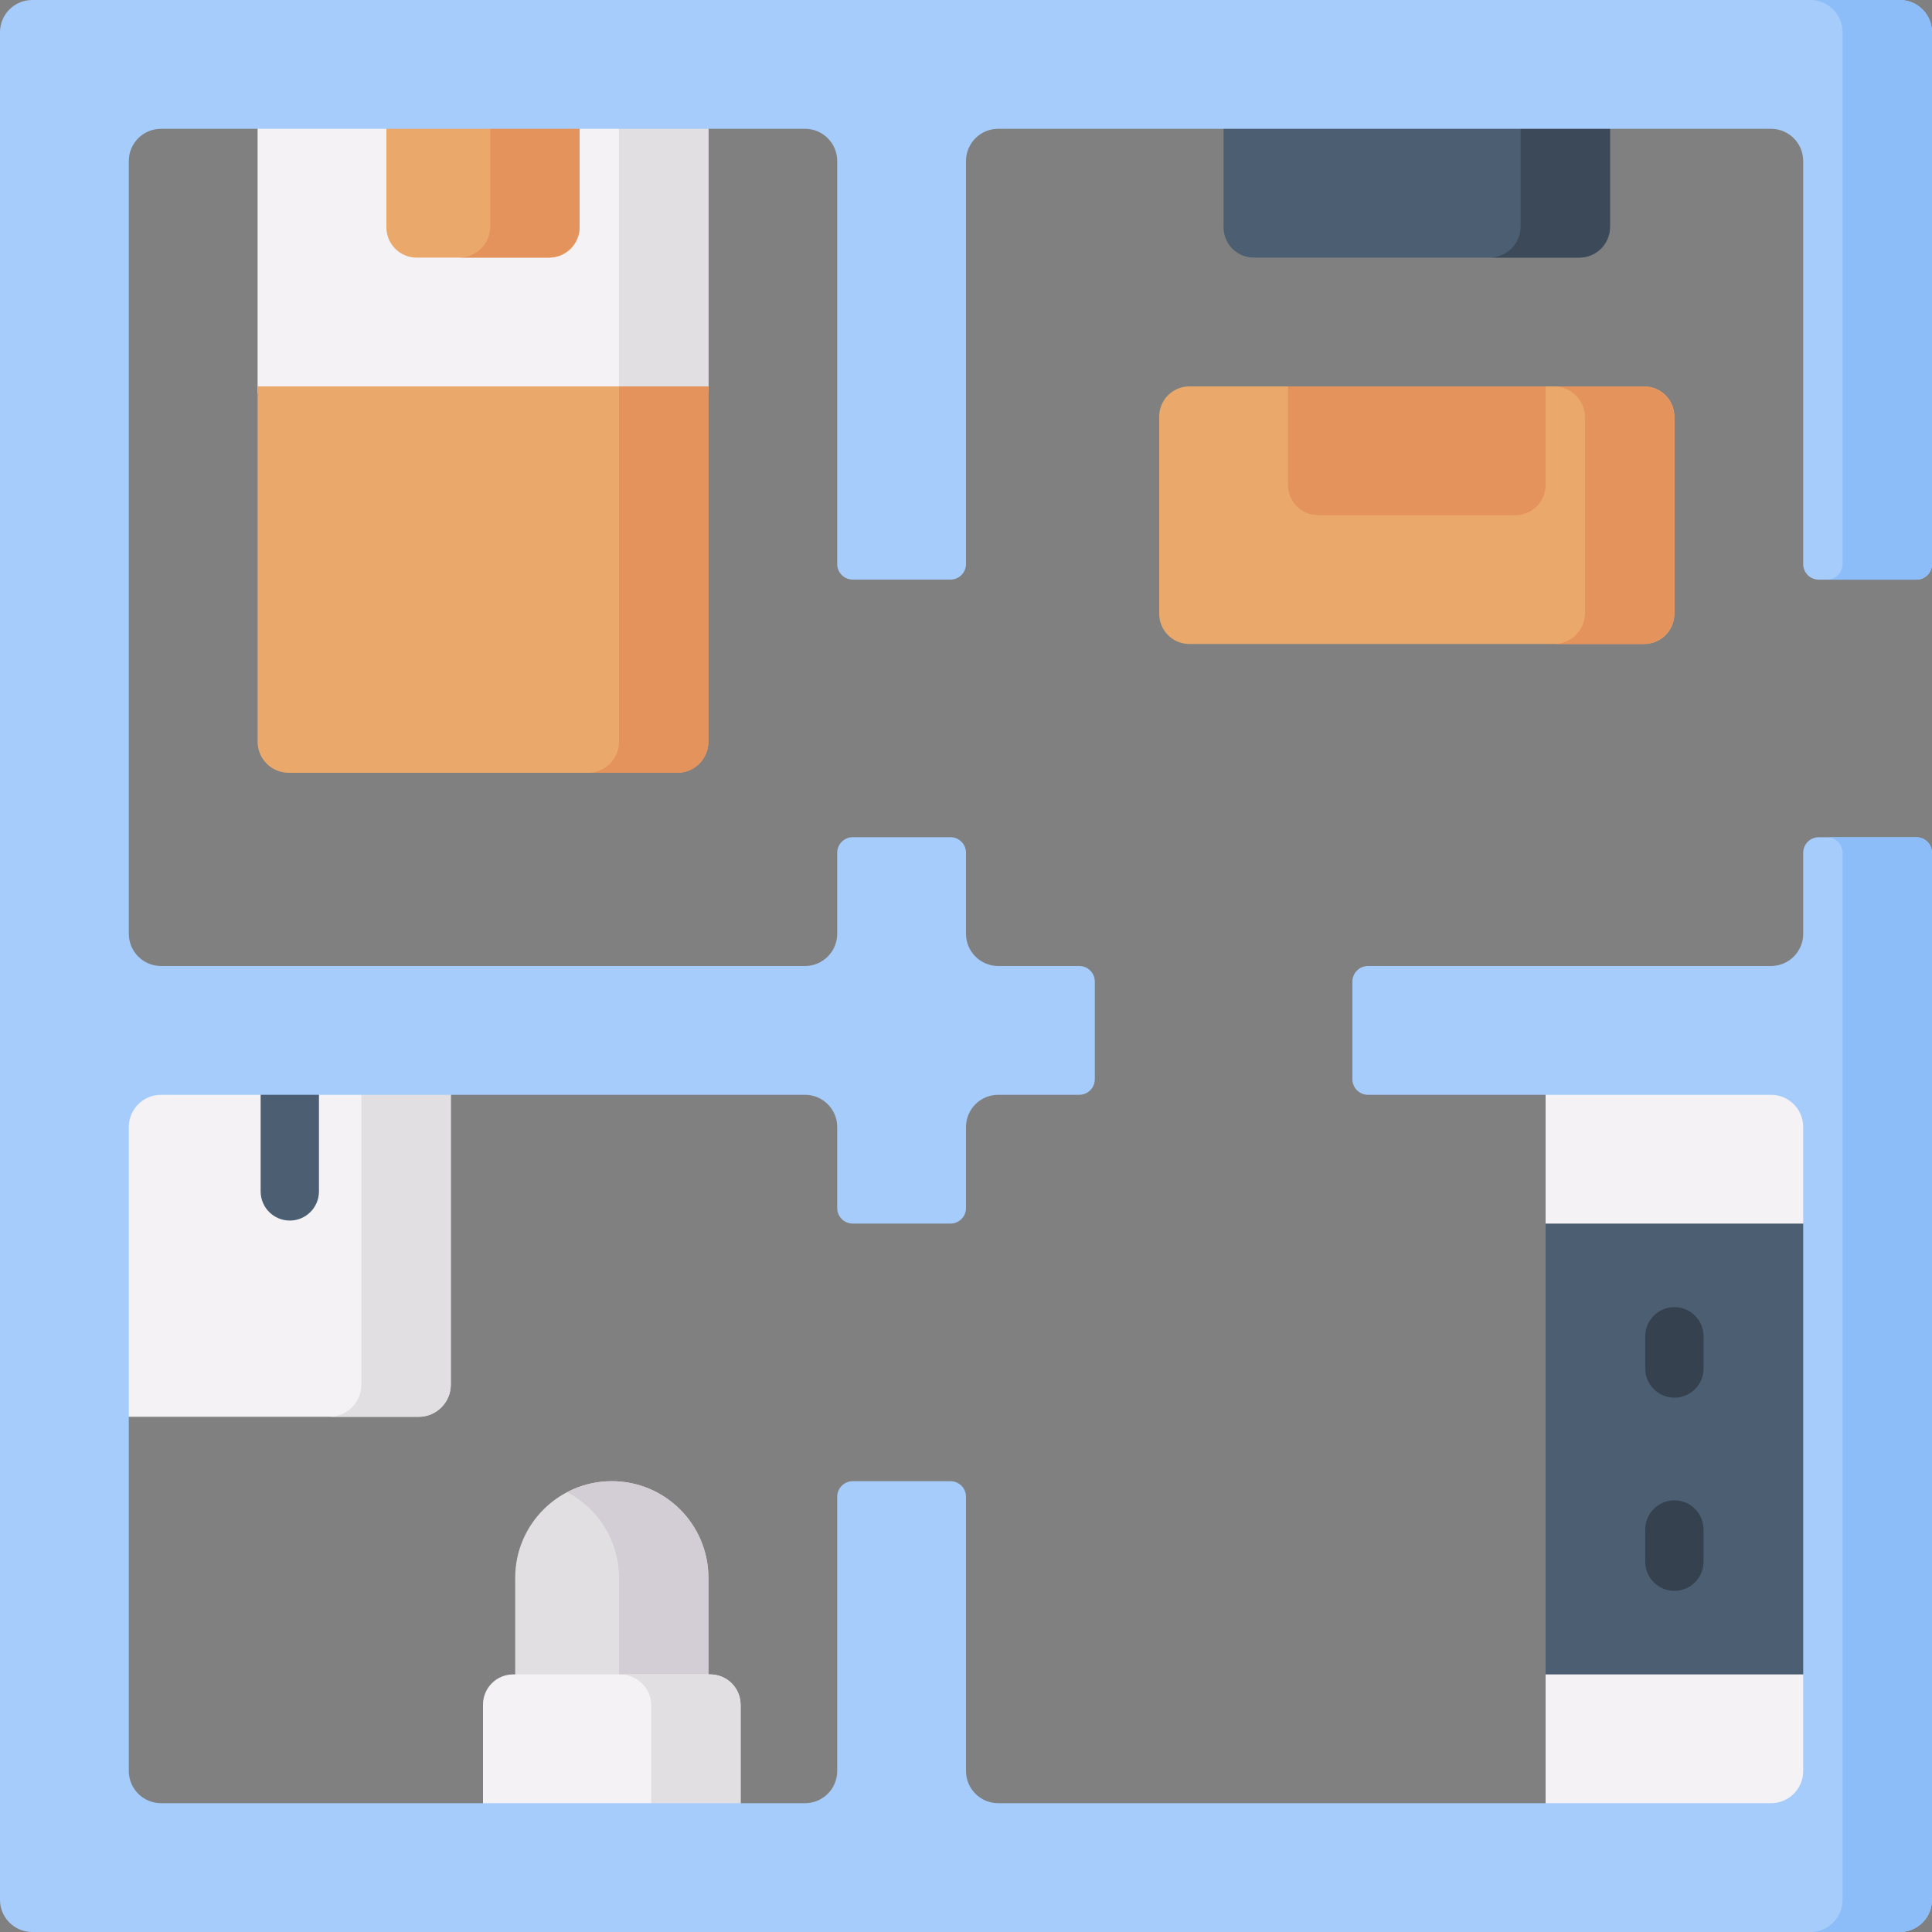 <svg id="Capa_1" enable-background="new 0 0 512 512" height="512" viewBox="0 0 512 512" width="512" xmlns="http://www.w3.org/2000/svg"><rect x="0" y="0" width="512" height="512" fill="#808080" stroke="none"/><g><path d="m136.533 447.957v-29.824c0-14.138 11.462-25.6 25.6-25.6 14.139 0 25.6 11.462 25.6 25.6v29.824z" fill="#e2dfe2"/><path d="m162.133 392.533c-4.276 0-8.304 1.054-11.847 2.908 8.173 4.275 13.753 12.83 13.753 22.692v29.824h23.694v-29.824c0-14.138-11.461-25.6-25.6-25.6z" fill="#d3ced5"/><path d="m196.267 483.327h-68.267v-31.593c0-4.418 3.582-8 8-8h52.267c4.418 0 8 3.582 8 8z" fill="#f4f2f4"/><path d="m188.025 443.733h-23.694c4.552 0 8.241 3.69 8.241 8.242v31.352h23.694v-31.352c.001-4.552-3.689-8.242-8.241-8.242z" fill="#e2dfe2"/><g><path d="m409.6 276.561h89.523v214.882h-89.523z" fill="#f4f2f4"/><path d="m409.6 324.267h89.523v119.467h-89.523z" fill="#4c5e71"/><g><path d="m443.733 370.393c-4.268 0-7.726-3.459-7.726-7.726v-8.533c0-4.268 3.459-7.726 7.726-7.726s7.726 3.459 7.726 7.726v8.533c.001 4.268-3.458 7.726-7.726 7.726z" fill="#35414e"/></g><g><path d="m443.733 421.592c-4.268 0-7.726-3.459-7.726-7.726v-8.533c0-4.268 3.459-7.726 7.726-7.726s7.726 3.459 7.726 7.726v8.533c.001 4.268-3.458 7.726-7.726 7.726z" fill="#35414e"/></g></g><path d="m119.467 282.27v84.664c0 4.713-3.82 8.533-8.533 8.533h-86.21v-93.197z" fill="#f4f2f4"/><g><g><path d="m76.8 323.46c-4.268 0-7.726-3.459-7.726-7.726v-25.6c0-4.268 3.459-7.726 7.726-7.726 4.268 0 7.726 3.459 7.726 7.726v25.6c0 4.267-3.459 7.726-7.726 7.726z" fill="#4c5e71"/></g></g><path d="m95.772 282.27v84.664c0 4.713-3.82 8.533-8.533 8.533h23.694c4.713 0 8.533-3.82 8.533-8.533v-84.664z" fill="#e2dfe2"/><g><path d="m68.267 31.043h119.467v73.177h-119.467z" fill="#f4f2f4"/><path d="m164.039 31.043h23.694v73.177h-23.694z" fill="#e2dfe2"/><path d="m153.6 31.043h-51.2v29.224c0 4.418 3.582 8 8 8h35.2c4.418 0 8-3.582 8-8z" fill="#eaa96a"/><path d="m76.508 204.8h102.984c4.551 0 8.241-3.69 8.241-8.241v-94.159h-119.466v94.159c0 4.551 3.689 8.241 8.241 8.241z" fill="#eaa96a"/><g fill="#e5935d"><path d="m164.039 102.4v94.159c0 4.552-3.69 8.241-8.241 8.241h23.694c4.551 0 8.241-3.69 8.241-8.241v-94.159z"/><path d="m129.906 31.043v28.982c0 4.552-3.69 8.242-8.241 8.242h23.694c4.552 0 8.241-3.69 8.241-8.242v-28.982z"/></g></g><g><path d="m418.667 68.267h-86.4c-4.418 0-8-3.582-8-8v-29.224h102.4v29.224c0 4.418-3.582 8-8 8z" fill="#4c5e71"/><path d="m435.733 170.667h-120.533c-4.418 0-8-3.582-8-8v-52.267c0-4.418 3.582-8 8-8h120.533c4.418 0 8 3.582 8 8v52.267c0 4.418-3.581 8-8 8z" fill="#eaa96a"/><path d="m401.6 136.533h-52.267c-4.418 0-8-3.582-8-8v-26.133h68.267v26.133c0 4.419-3.582 8-8 8z" fill="#e5935d"/><path d="m402.973 31.043v28.982c0 4.552-3.69 8.242-8.241 8.242h23.694c4.552 0 8.241-3.69 8.241-8.242v-28.982z" fill="#3c4958"/><path d="m435.492 102.4h-23.694c4.552 0 8.241 3.69 8.241 8.241v51.784c0 4.552-3.69 8.242-8.241 8.242h23.694c4.551 0 8.241-3.69 8.241-8.242v-51.784c0-4.551-3.69-8.241-8.241-8.241z" fill="#e5935d"/></g><path d="m512 225.998v277.469c0 4.713-3.82 8.533-8.533 8.533h-494.934c-4.713 0-8.533-3.82-8.533-8.533v-494.934c0-4.713 3.82-8.533 8.533-8.533h494.933c4.714 0 8.534 3.82 8.534 8.533v140.963c0 2.276-1.845 4.121-4.121 4.121l-25.892.001c-2.276 0-4.121-1.845-4.121-4.121v-106.83c0-4.713-3.82-8.533-8.533-8.533h-204.8c-4.713 0-8.533 3.82-8.533 8.533v106.812c0 2.276-1.845 4.121-4.121 4.121h-25.892c-2.276 0-4.121-1.845-4.121-4.121v-106.812c0-4.713-3.82-8.533-8.533-8.533h-170.666c-4.713 0-8.533 3.82-8.533 8.533v204.8c0 4.713 3.82 8.533 8.533 8.533h170.667c4.713 0 8.533-3.82 8.533-8.533v-21.479c0-2.276 1.845-4.121 4.121-4.121h25.892c2.276 0 4.121 1.845 4.121 4.121v21.479c0 4.713 3.82 8.533 8.533 8.533h21.479c2.276 0 4.121 1.845 4.121 4.121v25.892c0 2.276-1.845 4.121-4.121 4.121h-21.479c-4.713 0-8.533 3.82-8.533 8.533v21.479c0 2.276-1.845 4.121-4.121 4.121h-25.892c-2.276 0-4.121-1.845-4.121-4.121v-21.479c0-4.713-3.82-8.533-8.533-8.533h-170.667c-4.713 0-8.533 3.82-8.533 8.533v170.667c0 4.713 3.82 8.533 8.533 8.533h170.667c4.713 0 8.533-3.82 8.533-8.533v-72.679c0-2.276 1.845-4.121 4.121-4.121h25.892c2.276 0 4.121 1.845 4.121 4.121v72.679c0 4.713 3.82 8.533 8.533 8.533h204.8c4.713 0 8.533-3.82 8.533-8.533v-170.667c0-4.713-3.82-8.533-8.533-8.533h-106.813c-2.276 0-4.121-1.845-4.121-4.121v-25.892c0-2.276 1.845-4.121 4.121-4.121h106.813c4.713 0 8.533-3.82 8.533-8.533v-21.469c0-2.276 1.845-4.121 4.121-4.121h25.892c2.275.001 4.12 1.845 4.12 4.121z" fill="#a6ccfb"/><g fill="#8cbdf9"><path d="m503.467 0h-23.694c4.713 0 8.533 3.82 8.533 8.533v140.963c0 2.276-1.845 4.121-4.121 4.121h-2.203c.002 0 .003.001.005.001l25.892-.001c2.276 0 4.121-1.845 4.121-4.121v-140.963c0-4.713-3.82-8.533-8.533-8.533z"/><path d="m507.879 221.878h-25.892 2.198c2.276 0 4.121 1.845 4.121 4.121v277.469c0 4.713-3.82 8.533-8.533 8.533h23.694c4.713 0 8.533-3.82 8.533-8.533v-277.47c0-2.276-1.845-4.12-4.121-4.12z"/></g></g></svg>